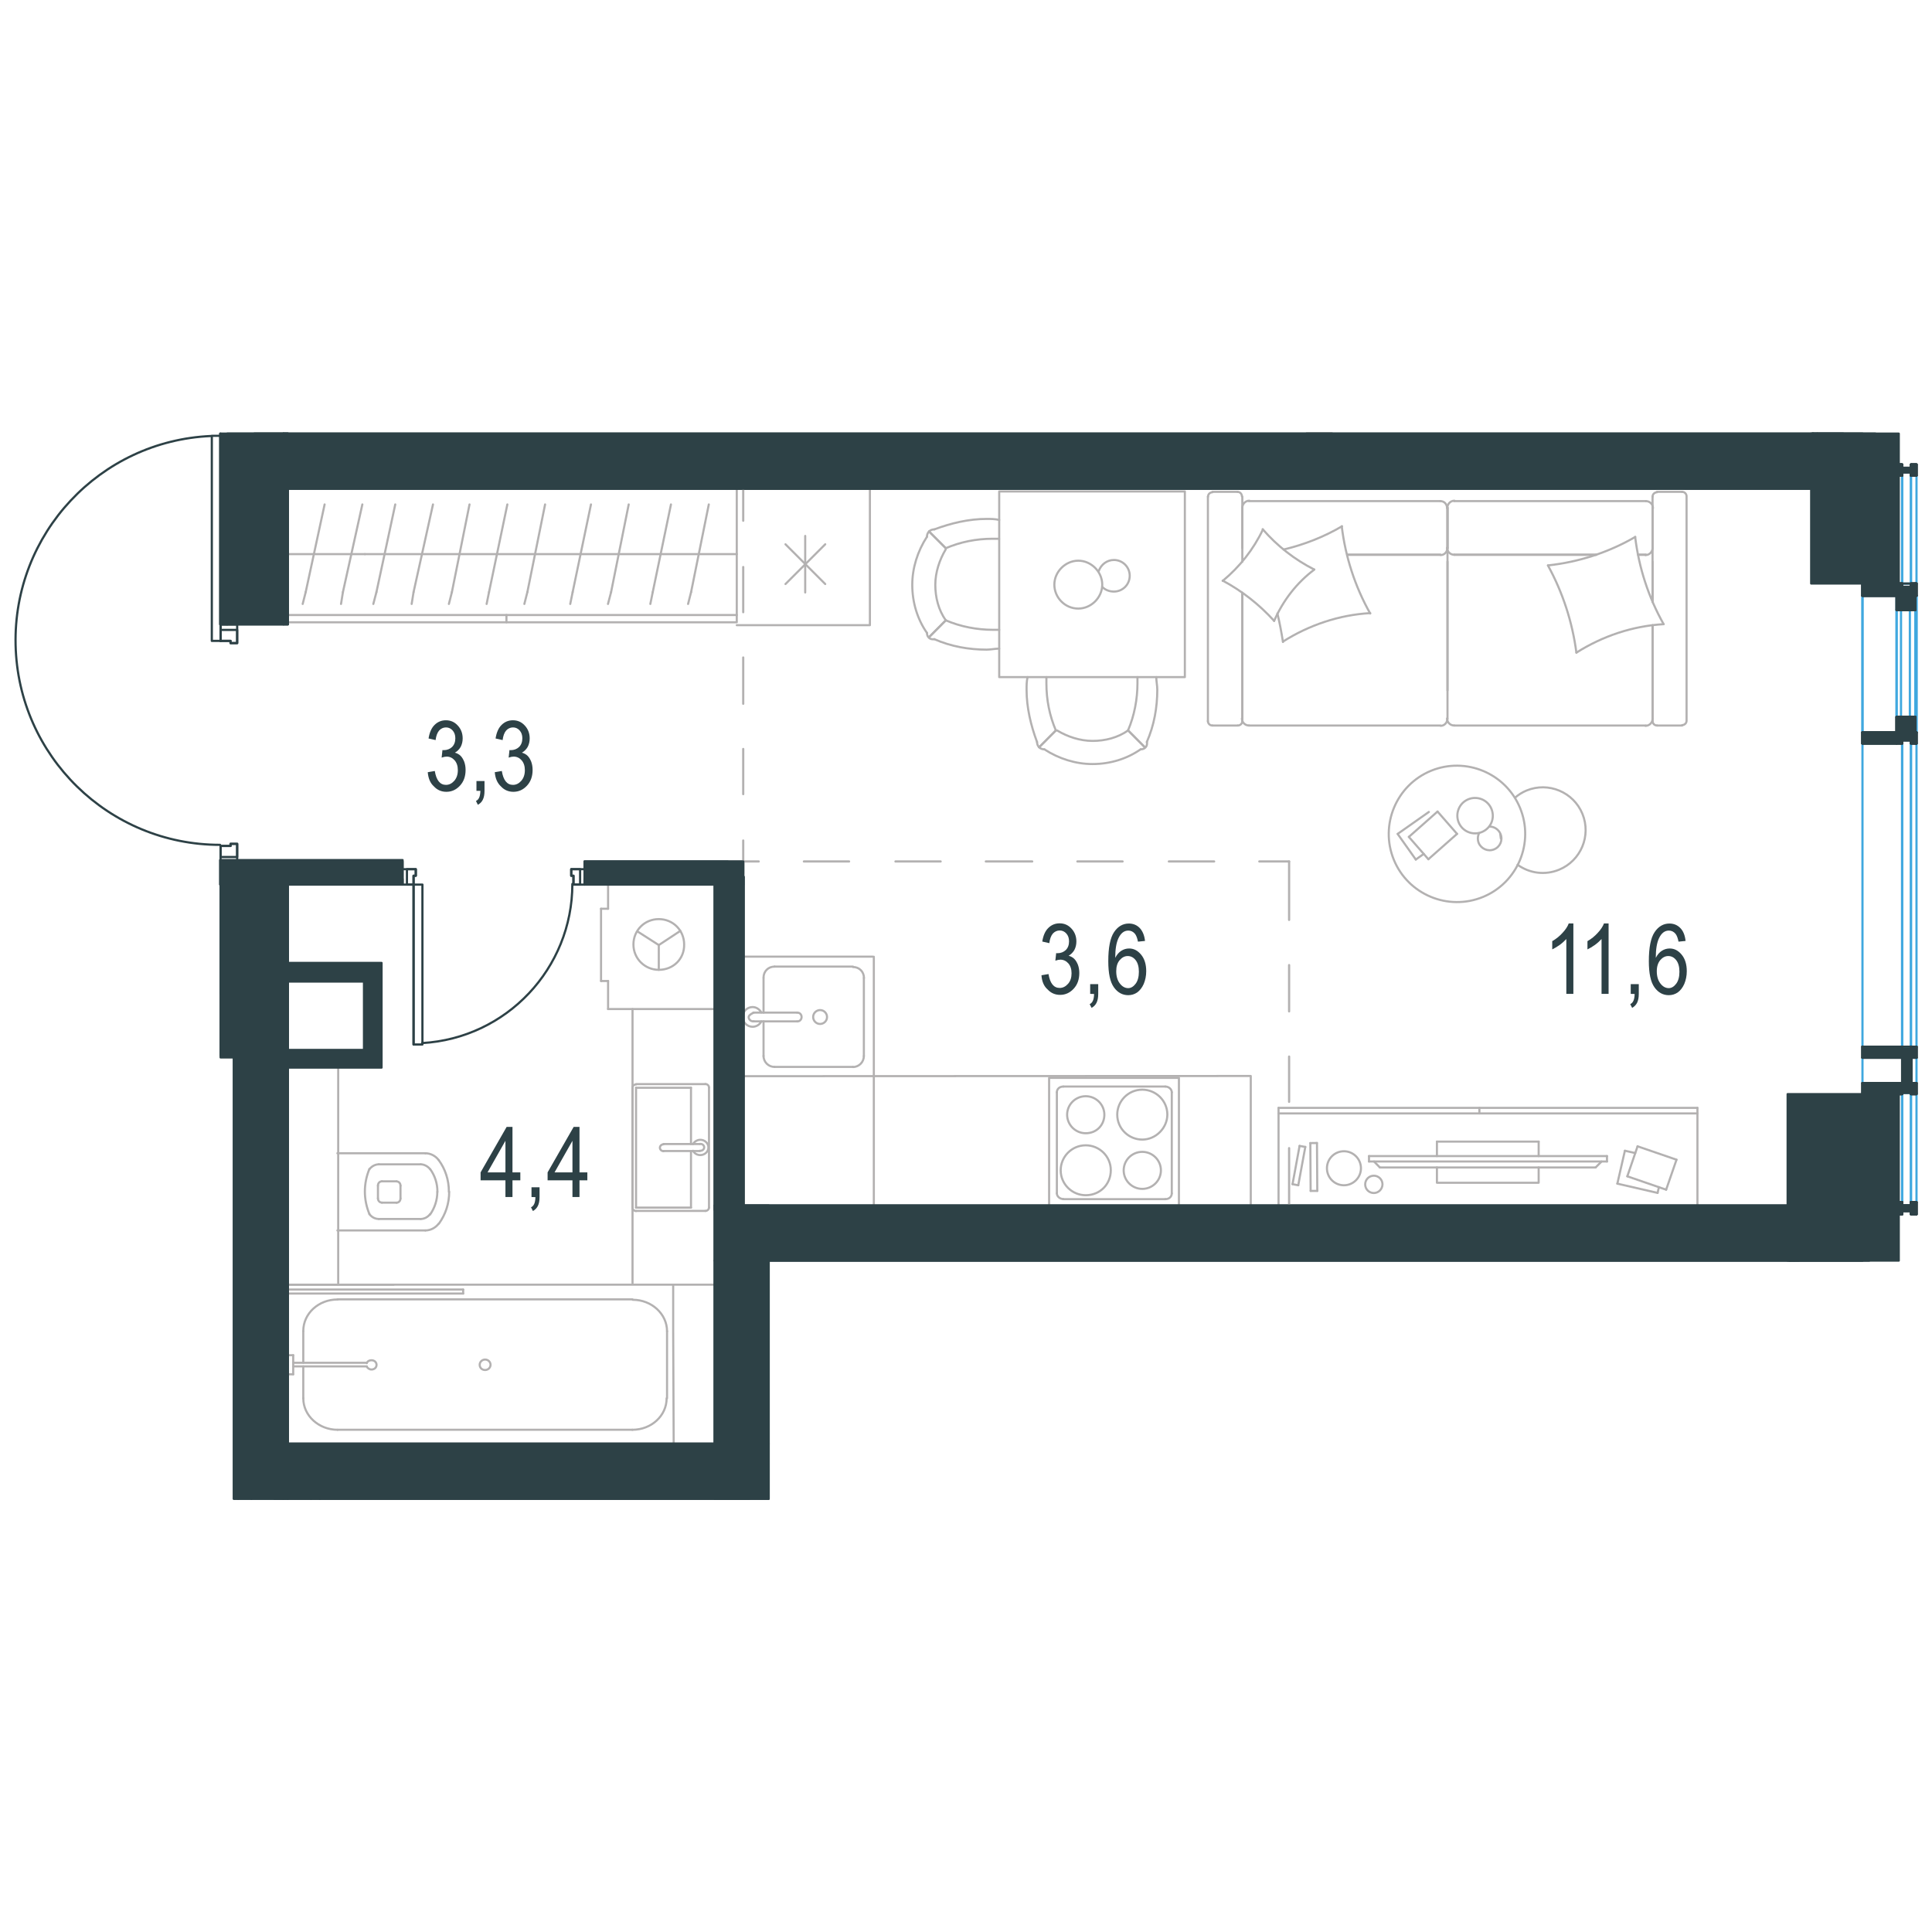 <?xml version="1.0" encoding="utf-8"?>
<!-- Generator: Adobe Illustrator 25.4.1, SVG Export Plug-In . SVG Version: 6.00 Build 0)  -->
<svg version="1.1" id="Layer_1" xmlns="http://www.w3.org/2000/svg" xmlns:xlink="http://www.w3.org/1999/xlink" x="0px" y="0px"
	 viewBox="0 0 1920 1080" style="enable-background:new 0 0 1920 1080;" xml:space="preserve" width="200" height="200">
<style type="text/css">
	.st0{fill:none;stroke:#3FA8DF;stroke-width:2.19;stroke-linecap:round;stroke-linejoin:round;stroke-miterlimit:10;}
	.st1{fill:none;stroke:#B3B1B1;stroke-width:2.103;stroke-linecap:round;stroke-linejoin:round;stroke-miterlimit:10;}
	.st2{fill:none;stroke:#B3B1B1;stroke-width:2.103;stroke-linecap:round;stroke-linejoin:round;stroke-miterlimit:22.926;}
	.st3{fill:none;stroke:#2D4146;stroke-width:2.19;stroke-linecap:round;stroke-linejoin:round;stroke-miterlimit:10;}
	.st4{fill:#2D4146;stroke:#2D4146;stroke-width:2.103;stroke-linejoin:round;stroke-miterlimit:10;}
	.st5{fill:none;stroke:#B3B1B1;stroke-width:2.19;stroke-linecap:round;stroke-linejoin:round;stroke-miterlimit:10;}
	.st6{fill:#2D4146;}
</style>
<polyline class="st0" points="1890.3,620.2 1899.1,620.2 1899.1,315.6 1890.3,315.6 1890.3,620.2 1899.1,620.2 "/>
<line class="st0" x1="1850.9" y1="620.2" x2="1850.9" y2="318.8"/>
<line class="st0" x1="1904.6" y1="318.8" x2="1904.6" y2="620.2"/>
<path class="st0" d="M1899.1,620.2V318.8V620.2z"/>
<path class="st0" d="M1890.3,620.2V318.8V620.2z"/>
<line class="st0" x1="1850.9" y1="307.9" x2="1850.9" y2="172"/>
<line class="st0" x1="1904.6" y1="172" x2="1904.6" y2="307.9"/>
<line class="st0" x1="1884.8" y1="292.5" x2="1884.8" y2="186.2"/>
<line class="st0" x1="1903.5" y1="292.5" x2="1903.5" y2="186.2"/>
<rect x="1889.2" y="186.2" class="st0" width="8.8" height="106.3"/>
<line class="st0" x1="1884.8" y1="186.2" x2="1884.8" y2="292.5"/>
<polyline class="st0" points="1884.8,292.5 1903.5,292.5 1903.5,186.2 1884.8,186.2 1903.5,186.2 1903.5,168.7 1884.8,168.7 
	1884.8,186.2 "/>
<rect x="1890.3" y="666.2" class="st0" width="8.8" height="111.8"/>
<rect x="1890.3" y="49.3" class="st0" width="8.8" height="110.7"/>
<path class="st0" d="M1890.3,52.6V160V52.6z"/>
<path class="st0" d="M1899.1,52.6V160V52.6z"/>
<line class="st0" x1="1904.6" y1="159.9" x2="1904.6" y2="52.6"/>
<path class="st0" d="M1890.3,666.2v108.5V666.2z"/>
<path class="st0" d="M1899.1,666.2v108.5V666.2z"/>
<line class="st0" x1="1904.6" y1="774.7" x2="1904.6" y2="666.2"/>
<line class="st0" x1="1850.9" y1="656.3" x2="1850.9" y2="631.1"/>
<line class="st0" x1="1904.6" y1="631.1" x2="1904.6" y2="656.3"/>
<polyline class="st0" points="1884.8,307.9 1850.9,307.9 1850.9,172 "/>
<line class="st0" x1="1904.6" y1="307.9" x2="1904.6" y2="172"/>
<line class="st1" x1="669.5" y1="1015.6" x2="284.9" y2="1015.6"/>
<line class="st1" x1="666.8" y1="1015.6" x2="666.8" y2="1015.6"/>
<line class="st1" x1="301.4" y1="903" x2="301.4" y2="934.3"/>
<polyline class="st1" points="669.5,1015.6 669,901.4 669,856.7 287,856.7 "/>
<line class="st1" x1="662.9" y1="969.6" x2="662.9" y2="903"/>
<line class="st1" x1="301.4" y1="937.9" x2="301.4" y2="969.6"/>
<line class="st1" x1="335.5" y1="1000.9" x2="628.5" y2="1000.9"/>
<line class="st1" x1="628.5" y1="871.3" x2="335.5" y2="871.3"/>
<path class="st1" d="M662.5,969.6c0,17.3-15.1,31.3-34.1,31.3"/>
<path class="st1" d="M301.4,902.7c0-17.3,15.1-31.3,34.1-31.3"/>
<path class="st1" d="M628.8,871.7c18.7,0,34.1,14,34.1,31.3"/>
<path class="st1" d="M335.5,1000.9c-18.7,0-34.1-14-34.1-31.3"/>
<path class="st1" d="M487.5,936.3c0-2.9-2.5-5.2-5.4-5.2s-5.4,2.3-5.4,5.2s2.2,5.2,5.4,5.2C485,941.5,487.5,939.2,487.5,936.3"/>
<line class="st1" x1="460.3" y1="865.5" x2="460.3" y2="861.6"/>
<line class="st1" x1="287" y1="865.5" x2="460.3" y2="865.5"/>
<line class="st1" x1="460.3" y1="861.5" x2="287" y2="861.5"/>
<line class="st1" x1="391.1" y1="856.7" x2="243.3" y2="856.7"/>
<line class="st1" x1="287" y1="945.8" x2="291.3" y2="945.8"/>
<line class="st1" x1="291.4" y1="937.9" x2="364.5" y2="937.9"/>
<line class="st1" x1="364.5" y1="934.3" x2="291.4" y2="934.3"/>
<line class="st1" x1="291.4" y1="945.8" x2="291.4" y2="926.8"/>
<line class="st1" x1="291.4" y1="926.8" x2="287" y2="926.8"/>
<path class="st1" d="M364.5,934.7c0.7-2,2.5-2.9,4.7-2.9c2.9,0,5,2,5,4.6s-2.1,4.6-5,4.6c-2.1,0-3.9-1.3-4.7-2.9"/>
<path class="st1" d="M587.4,52.1c0,2.9,2.8,5.4,6,5.4"/>
<path class="st1" d="M685.3,57.5c3.6,0,6-2.5,6-5.4"/>
<line class="st1" x1="1298.6" y1="10.5" x2="1323.6" y2="10.5"/>
<g>
	<line class="st2" x1="1648.6" y1="759.8" x2="1647.3" y2="765.5"/>
	<line class="st2" x1="1302.5" y1="763.5" x2="1309.1" y2="763.5"/>
	<line class="st2" x1="1270.6" y1="686.5" x2="1686.9" y2="686.5"/>
	<line class="st2" x1="1647.3" y1="765.5" x2="1607.3" y2="756.3"/>
	<line class="st2" x1="1607.3" y1="756.3" x2="1614.8" y2="723.6"/>
	<line class="st2" x1="1309.1" y1="763.5" x2="1308.8" y2="715.9"/>
	<line class="st2" x1="1627.4" y1="719.2" x2="1666.1" y2="732.5"/>
	<line class="st2" x1="1655.8" y1="762.3" x2="1617.2" y2="749"/>
	<line class="st2" x1="1666.1" y1="732.5" x2="1655.8" y2="762.3"/>
	<line class="st2" x1="1270.6" y1="681" x2="1686.9" y2="681"/>
	<line class="st2" x1="1614.9" y1="723.6" x2="1625.1" y2="725.9"/>
	<line class="st2" x1="1470.2" y1="686.5" x2="1470.2" y2="681"/>
	<line class="st2" x1="1302.2" y1="716" x2="1302.5" y2="763.5"/>
	<line class="st2" x1="1284.5" y1="756.8" x2="1290.2" y2="757.9"/>
	<line class="st2" x1="1308.7" y1="715.9" x2="1302.2" y2="716"/>
	<polyline class="st2" points="1270.6,681 1270.6,781.2 1686.9,781.2 1686.9,681 	"/>
	<line class="st2" x1="1291.5" y1="718.8" x2="1284.5" y2="756.8"/>
	<line class="st2" x1="1617.2" y1="749" x2="1627.4" y2="719.2"/>
	<line class="st2" x1="1290.2" y1="757.9" x2="1297.2" y2="719.8"/>
	<line class="st2" x1="1297.2" y1="719.8" x2="1291.5" y2="718.8"/>
	<path class="st2" d="M1365.3,765.6c-4.8,0-8.6-3.8-8.6-8.6c0-4.7,3.8-8.6,8.6-8.6c4.7,0,8.6,3.8,8.6,8.6
		C1373.8,761.8,1370,765.6,1365.3,765.6z"/>
	<path class="st2" d="M1335.6,757.9c-9.4,0-16.9-7.6-16.9-16.9c0-9.4,7.6-16.9,16.9-16.9s16.9,7.6,16.9,16.9
		C1352.5,750.3,1344.9,757.9,1335.6,757.9z"/>
</g>
<g>
	<polyline class="st2" points="1529.1,740.2 1529.1,755.4 1428,755.4 1428,740.2 	"/>
	<line class="st2" x1="1428" y1="728.9" x2="1428" y2="714.5"/>
	<line class="st2" x1="1428" y1="714.5" x2="1529.1" y2="714.5"/>
	<line class="st2" x1="1529.1" y1="714.5" x2="1529.1" y2="728.9"/>
	<line class="st2" x1="1360.5" y1="728.9" x2="1360.5" y2="734.3"/>
	<line class="st2" x1="1585.7" y1="740.2" x2="1591.6" y2="734.3"/>
	<line class="st2" x1="1365.5" y1="734.3" x2="1371.3" y2="740.2"/>
	<line class="st2" x1="1597" y1="734.3" x2="1360.5" y2="734.3"/>
	<line class="st2" x1="1360.5" y1="728.9" x2="1597" y2="728.9"/>
	<line class="st2" x1="1597" y1="728.9" x2="1597" y2="734.3"/>
	<line class="st2" x1="1371.3" y1="740.2" x2="1585.7" y2="740.2"/>
</g>
<line class="st1" x1="820.1" y1="120.9" x2="780.6" y2="160.4"/>
<line class="st1" x1="780.6" y1="120.9" x2="820.1" y2="160.4"/>
<line class="st1" x1="800.2" y1="112.6" x2="800.2" y2="168.8"/>
<line class="st1" x1="868.4" y1="781.6" x2="868.4" y2="530.8"/>
<polyline class="st1" points="729,781.9 1243,781.6 1243,649.3 731.1,649.5 "/>
<line class="st1" x1="748.7" y1="595" x2="792.2" y2="595"/>
<line class="st1" x1="758.8" y1="551.9" x2="758.8" y2="586.3"/>
<line class="st1" x1="858.5" y1="629.5" x2="858.5" y2="551.9"/>
<line class="st1" x1="758.8" y1="595" x2="758.8" y2="629.5"/>
<line class="st1" x1="769.7" y1="640.3" x2="847.7" y2="640.3"/>
<line class="st1" x1="792.2" y1="586.3" x2="748.7" y2="586.3"/>
<line class="st1" x1="847.7" y1="540.6" x2="769.7" y2="540.6"/>
<path class="st1" d="M792.2,586.3L792.2,586.3c2.5,0,4.4,1.8,4.4,4.4c0,2.5-1.8,4.4-4.4,4.4"/>
<path class="st1" d="M758.8,551.5c0-6.2,4.7-10.9,10.9-10.9"/>
<path class="st1" d="M756.6,595c-1.5,3.3-5.1,5.4-8.7,5.4c-5.4,0-9.8-4.4-9.8-9.8c0-5.4,4.4-9.8,9.8-9.8c3.6,0,6.9,2.2,8.7,5.4"/>
<path class="st1" d="M858.5,629.5c0,5.8-4.7,10.9-10.9,10.9"/>
<path class="st1" d="M769.7,640.3c-5.8,0-10.9-4.7-10.9-10.9"/>
<path class="st1" d="M847.7,541c6.2,0,10.9,4.7,10.9,10.9"/>
<path class="st1" d="M749.1,595h-0.7c-2.2,0-4.4-1.8-4.4-4.3c0-2.2,5.1-4.4,5.1-4.4"/>
<path class="st1" d="M815,597.6c3.6,0,6.9-2.9,6.9-6.9c0-3.6-2.9-6.9-6.9-6.9c-3.6,0-6.9,2.9-6.9,6.9
	C808.1,594.3,811,597.6,815,597.6"/>
<line class="st1" x1="737.3" y1="530.7" x2="867.3" y2="530.7"/>
<path class="st1" d="M861.8,650.3"/>
<path class="st1" d="M747,682.2"/>
<path class="st1" d="M733.8,454.5"/>
<path class="st1" d="M733.5,781.9"/>
<path class="st1" d="M862.6,475.6"/>
<line class="st1" x1="604.3" y1="483.1" x2="604.3" y2="455.3"/>
<line class="st1" x1="654.7" y1="519.2" x2="676.1" y2="505.1"/>
<line class="st1" x1="654.7" y1="519.2" x2="654.7" y2="543.8"/>
<line class="st1" x1="597.3" y1="554.9" x2="604.3" y2="554.9"/>
<line class="st1" x1="597.3" y1="483.1" x2="597.3" y2="554.9"/>
<line class="st1" x1="654.7" y1="519.2" x2="633.6" y2="505.7"/>
<line class="st1" x1="677.3" y1="455.3" x2="711.6" y2="455.3"/>
<line class="st1" x1="711.6" y1="582.8" x2="604.3" y2="582.8"/>
<line class="st1" x1="604.3" y1="455.3" x2="711.6" y2="455.3"/>
<line class="st1" x1="604.3" y1="582.8" x2="604.3" y2="554.9"/>
<line class="st1" x1="604.3" y1="483.1" x2="597.3" y2="483.1"/>
<path class="st1" d="M654.7,543.8c-13.8,0-25.2-11.1-25.2-25.2c0-14.1,11.1-25.2,25.2-25.2c14.1,0,25.2,11.1,25.2,25.2
	C680.2,532.9,669.1,543.8,654.7,543.8"/>
<line class="st1" x1="659.4" y1="723.9" x2="695.5" y2="723.9"/>
<line class="st1" x1="686.7" y1="716.9" x2="686.7" y2="661"/>
<line class="st1" x1="701" y1="783.4" x2="632.1" y2="783.4"/>
<line class="st1" x1="632.1" y1="780.1" x2="686.7" y2="780.1"/>
<line class="st1" x1="632.1" y1="661" x2="632.1" y2="780.1"/>
<line class="st1" x1="686.7" y1="661" x2="632.1" y2="661"/>
<line class="st1" x1="695.5" y1="716.9" x2="659.4" y2="716.9"/>
<line class="st1" x1="686.7" y1="780.1" x2="686.7" y2="723.9"/>
<line class="st1" x1="704.6" y1="661" x2="704.6" y2="780.1"/>
<line class="st1" x1="632.1" y1="657.4" x2="701" y2="657.4"/>
<line class="st1" x1="628.5" y1="780.1" x2="628.5" y2="661"/>
<path class="st1" d="M632.1,657.7c-2,0-3.6,1.5-3.6,3.4"/>
<path class="st1" d="M628.5,780.1c0,1.8,1.6,3.4,3.6,3.4"/>
<path class="st1" d="M704.6,660.7c0-1.8-1.6-3.4-3.6-3.4"/>
<path class="st1" d="M701,783.4c1.9,0,3.6-1.5,3.6-3.4"/>
<path class="st1" d="M688.7,723.6c1.3,2.7,4.2,4.3,7.2,4.3c4.5,0,8.1-3.4,8.1-7.6s-3.6-7.6-8.1-7.6c-2.9,0-5.9,1.8-7.2,4.3"/>
<path class="st1" d="M695.5,723.6h0.7c1.9,0,3.6-1.5,3.6-3.4c0-1.8-1.6-3.4-3.6-3.4h-0.7"/>
<path class="st1" d="M659.4,717.2L659.4,717.2c-1.9,0-3.6,1.5-3.6,3.4c0,1.8,1.6,3.4,3.6,3.4"/>
<line class="st1" x1="375.6" y1="770.9" x2="375.6" y2="758.3"/>
<line class="st1" x1="335.3" y1="726.1" x2="422.7" y2="726.1"/>
<line class="st1" x1="398" y1="758.3" x2="398" y2="770.9"/>
<line class="st1" x1="379.5" y1="754" x2="394.1" y2="754"/>
<line class="st1" x1="394.1" y1="775.2" x2="379.5" y2="775.2"/>
<line class="st1" x1="422.7" y1="802.8" x2="335.3" y2="802.8"/>
<line class="st1" x1="376.5" y1="737.1" x2="418.1" y2="737.1"/>
<line class="st1" x1="418.1" y1="791.4" x2="376.5" y2="791.4"/>
<path class="st1" d="M375.6,770.9c0,2.3,1.6,4.2,3.9,4.2"/>
<path class="st1" d="M436,732.9c-3.2-4.2-8.1-6.8-13.3-6.8"/>
<path class="st1" d="M379.5,754c-2.3,0-3.9,1.9-3.9,4.2"/>
<path class="st1" d="M398,758.3c0-2.3-1.6-4.2-3.9-4.2"/>
<path class="st1" d="M446.1,764.4v-0.3c0-11.4-3.6-22.4-10.1-31.2"/>
<path class="st1" d="M436.3,795.9c6.5-9.1,10.1-19.8,10.1-31.5c0,0.3,0,0.3,0,0"/>
<path class="st1" d="M422.7,802.8c5.2,0,10.1-2.6,13.3-6.8"/>
<path class="st1" d="M427.5,742c-2.3-2.9-5.9-4.9-9.4-4.9"/>
<path class="st1" d="M434.7,764.4v-0.3c0-8.1-2.6-15.9-7.1-22.1"/>
<path class="st1" d="M394.1,775.2c2.3,0,3.9-1.9,3.9-4.2"/>
<path class="st1" d="M418.1,791.4c3.6,0,7.1-1.9,9.4-4.9"/>
<path class="st1" d="M427.5,786.9c4.5-6.5,7.1-14.3,7.1-22.4"/>
<path class="st1" d="M367.1,741.7c-2.9,7.1-4.5,14.6-4.5,22.4c0,7.8,1.6,15.3,4.5,22.4"/>
<path class="st1" d="M367.1,786.5c2.3,3.2,5.8,4.9,9.4,4.9"/>
<path class="st1" d="M376.5,737.1c-3.6,0-7.1,1.9-9.4,4.9"/>
<line class="st1" x1="1445.1" y1="131.3" x2="1586.5" y2="131.3"/>
<line class="st1" x1="1229.8" y1="301" x2="1204.9" y2="301"/>
<line class="st1" x1="1431.5" y1="301" x2="1241.2" y2="301"/>
<line class="st1" x1="1642.3" y1="138.2" x2="1642.3" y2="178.3"/>
<line class="st1" x1="1642.3" y1="201.4" x2="1642.3" y2="294.4"/>
<line class="st1" x1="1234.6" y1="169.1" x2="1234.6" y2="294.4"/>
<line class="st1" x1="1438.5" y1="84.6" x2="1438.5" y2="124.7"/>
<line class="st1" x1="1338.9" y1="131.3" x2="1431.5" y2="131.3"/>
<line class="st1" x1="1646.7" y1="68.8" x2="1671.7" y2="68.8"/>
<line class="st1" x1="1438.5" y1="124.7" x2="1438.5" y2="84.6"/>
<line class="st1" x1="1431.5" y1="78" x2="1241.2" y2="78"/>
<line class="st1" x1="1234.6" y1="296.6" x2="1234.6" y2="169.1"/>
<line class="st1" x1="1438.5" y1="138.2" x2="1438.5" y2="266.1"/>
<line class="st1" x1="1635.7" y1="301" x2="1445.1" y2="301"/>
<line class="st1" x1="1671.7" y1="301" x2="1646.7" y2="301"/>
<line class="st1" x1="1628" y1="131.3" x2="1635.7" y2="131.3"/>
<line class="st1" x1="1642.3" y1="178.3" x2="1642.3" y2="73.6"/>
<line class="st1" x1="1628" y1="131.3" x2="1635.7" y2="131.3"/>
<line class="st1" x1="1642.3" y1="124.7" x2="1642.3" y2="84.6"/>
<line class="st1" x1="1438.5" y1="124.7" x2="1438.5" y2="84.6"/>
<line class="st1" x1="1338.9" y1="131.3" x2="1431.5" y2="131.3"/>
<line class="st1" x1="1635.7" y1="78" x2="1445.1" y2="78"/>
<line class="st1" x1="1642.3" y1="296.6" x2="1642.3" y2="201.4"/>
<line class="st1" x1="1445.1" y1="131.3" x2="1586.5" y2="131.3"/>
<line class="st1" x1="1200.4" y1="296.6" x2="1200.4" y2="73.6"/>
<line class="st1" x1="1204.9" y1="68.8" x2="1229.8" y2="68.8"/>
<line class="st1" x1="1234.6" y1="73.6" x2="1234.6" y2="138.3"/>
<line class="st1" x1="1438.5" y1="294.4" x2="1438.5" y2="124.7"/>
<line class="st1" x1="1234.6" y1="84.6" x2="1234.6" y2="124.7"/>
<path class="st1" d="M1646.7,69.2c-2.2,0-4.4,1.8-4.4,4.4"/>
<path class="st1" d="M1230.2,301c2.2,0,4.4-1.8,4.4-4.4"/>
<path class="st1" d="M1234.2,73.2c0-2.2-1.8-4.4-4.4-4.4"/>
<path class="st1" d="M1438.1,124.3c0,4,3.3,7,7,7"/>
<path class="st1" d="M1241.6,77.6c-4,0-7,3.3-7,7"/>
<path class="st1" d="M1642.7,85c0-4-3.3-7-7-7"/>
<path class="st1" d="M1438.1,294c0,4,3.3,7,7,7"/>
<path class="st1" d="M1445.4,77.6c-4,0-7,3.3-7,7"/>
<path class="st1" d="M1431.8,301.3c3.7,0,6.6-3.3,6.6-7"/>
<path class="st1" d="M1671.7,300.6c2.2,0,4.4-1.8,4.4-4.4v-223c0-2.2-1.8-4.4-4.4-4.4"/>
<path class="st1" d="M1438.1,85c0-4-2.9-7-6.6-7"/>
<path class="st1" d="M1200.4,296.6c0,2.2,1.8,4.4,4.4,4.4"/>
<path class="st1" d="M1635.3,301.3c4,0,7-3.3,7-7"/>
<path class="st1" d="M1642.3,296.6c0,2.2,1.8,4.4,4.4,4.4"/>
<path class="st1" d="M1234.2,294c0,4,3.3,7,7,7"/>
<path class="st1" d="M1635.3,131.6c4,0,7-3.3,7-7"/>
<path class="st1" d="M1431.8,131.6c3.7,0,6.6-3.3,6.6-7"/>
<path class="st1" d="M1204.9,69.2c-2.2,0-4.4,1.8-4.4,4.4"/>
<path class="st1" d="M1566.6,228.6c-4-30.5-13.6-59.9-28.3-86.7"/>
<path class="st1" d="M1266.2,197c-14.7-16.2-32-29.8-51.1-40"/>
<path class="st1" d="M1306.2,146c-17.6,13.2-31.2,30.9-40,51.1"/>
<path class="st1" d="M1653.3,200.3c-30.9,1.8-60.6,11.8-86.7,28.3"/>
<path class="st1" d="M1333.4,103c3.7,30.5,13.2,59.9,28.3,86.7"/>
<path class="st1" d="M1275.7,126.1c20.2-4.8,40-12.5,58-23.1"/>
<path class="st1" d="M1361.7,189.3c-30.9,1.8-60.6,11.8-86.7,28.3"/>
<path class="st1" d="M1625,113.6c3.7,30.5,13.2,59.9,28.3,86.7"/>
<path class="st1" d="M1538.4,141.9c30.5-3.3,60.2-12.9,86.7-28.3"/>
<path class="st1" d="M1254.8,105.9c14.3,16.5,31.6,30.1,51.1,40"/>
<path class="st1" d="M1275,218c-1.5-9.6-3.3-19.1-5.5-28.3"/>
<path class="st1" d="M1215.1,157.3c16.9-14,30.5-31.2,40-51.1"/>
<line class="st1" x1="1389" y1="408.8" x2="1407" y2="434.2"/>
<line class="st1" x1="1407" y1="434.2" x2="1414.9" y2="428.6"/>
<line class="st1" x1="1420" y1="386.9" x2="1389" y2="408.7"/>
<line class="st1" x1="1400.1" y1="411.7" x2="1419.5" y2="433.9"/>
<line class="st1" x1="1419.5" y1="433.9" x2="1448" y2="408.7"/>
<line class="st1" x1="1448" y1="408.7" x2="1428.6" y2="386.5"/>
<line class="st1" x1="1428.6" y1="386.5" x2="1400.1" y2="411.7"/>
<path class="st1" d="M1473.7,471.4c-34.6,14.2-74.3-2.4-88.5-36.9c-14.2-34.6,2.4-74.3,36.9-88.5c34.6-14.2,74.3,2.4,88.5,36.9
	C1524.9,417.5,1508.3,457.2,1473.7,471.4"/>
<path class="st1" d="M1472.6,406.9c-8.8,3.6-19.2-0.4-23-9.6c-3.6-8.8,0.4-19.2,9.6-23c8.8-3.6,19.2,0.4,23,9.6
	C1485.9,393.1,1481.7,403.1,1472.6,406.9"/>
<path class="st1" d="M1469.9,408c-1.5,3-1.6,6.6-0.4,9.7c2.4,5.8,9.2,8.9,15.3,6.4c6.1-2.5,8.9-9.2,6.4-15.3
	c-1.8-4.4-6.2-7.4-11-7.4"/>
<path class="st1" d="M1491,409.2c0.2,1.5,0.3,2.7,0.5,4.1"/>
<path class="st1" d="M1508.2,439.4c11.9,8.6,27.3,10.6,41.2,4.9c21.7-8.9,32.1-33.8,23.2-55.5s-33.8-32.1-55.5-23.2
	c-4.1,1.7-8.2,4.2-11.4,7.1"/>
<rect x="993" y="68.4" class="st2" width="184.5" height="184.5"/>
<path class="st2" d="M939.9,196.5c-7.3-10.4-10.4-22.9-10.4-35.3c0-12.5,4.2-25,10.4-35.3"/>
<path class="st2" d="M993,224.6c-4.2,0-8.3,1-12.5,1c-17.7,0-35.3-3.1-52-10.4"/>
<path class="st2" d="M928.5,106.1c16.6-6.2,34.3-10.4,52-10.4c4.2,0,8.3,0,12.5,1"/>
<path class="st2" d="M993,205.9c-2.1,0-4.2,0-6.2,0c-15.6,0-32.2-3.1-46.8-9.4"/>
<path class="st2" d="M939.9,124.8c14.6-6.2,30.1-9.4,46.8-9.4c2.1,0,4.2,0,6.2,0"/>
<path class="st2" d="M921.2,209c-9.4-13.5-14.6-30.1-14.6-47.8c0-16.6,5.2-33.3,14.6-47.8"/>
<line class="st2" x1="939.9" y1="196.5" x2="923.3" y2="213.2"/>
<line class="st2" x1="939.9" y1="124.8" x2="923.3" y2="108.2"/>
<line class="st2" x1="939.9" y1="196.5" x2="923.3" y2="213.2"/>
<line class="st2" x1="939.9" y1="124.8" x2="923.3" y2="108.2"/>
<path class="st2" d="M921.2,113.4c0-4.2,3.1-7.3,7.3-7.3"/>
<path class="st2" d="M928.5,215.2c-4.2,0.8-7.3-2.1-7.3-6.2"/>
<path class="st2" d="M1121.1,305.9c-10.4,7.3-22.9,10.4-35.3,10.4c-12.5,0-25-4.2-35.3-10.4"/>
<path class="st2" d="M1149.1,252.9c0,4.2,1,8.3,1,12.5c0,17.7-3.1,35.3-10.4,52"/>
<path class="st2" d="M1030.6,317.4c-6.2-16.6-10.4-34.3-10.4-52c0-4.2,0-8.3,1-12.5"/>
<path class="st2" d="M1130.4,252.9c0,2.1,0,4.2,0,6.2c0,15.6-3.1,32.2-9.4,46.8"/>
<path class="st2" d="M1049.3,305.9c-6.2-14.6-9.4-30.1-9.4-46.8c0-2.1,0-4.2,0-6.2"/>
<path class="st2" d="M1133.5,324.7c-13.5,9.4-30.1,14.6-47.8,14.6c-16.6,0-33.3-5.2-47.8-14.6"/>
<line class="st2" x1="1121.1" y1="305.9" x2="1137.7" y2="322.6"/>
<line class="st2" x1="1049.3" y1="305.9" x2="1032.7" y2="322.6"/>
<line class="st2" x1="1121.1" y1="305.9" x2="1137.7" y2="322.6"/>
<line class="st2" x1="1049.3" y1="305.9" x2="1032.7" y2="322.6"/>
<path class="st2" d="M1037.9,324.7c-4.2,0-7.3-3.1-7.3-7.3"/>
<path class="st2" d="M1139.8,317.4c0.8,4.2-2.1,7.3-6.2,7.3"/>
<path class="st2" d="M1047.8,161c0-12.8,11-23.8,23.8-23.8s23.8,11,23.8,23.8s-11,23.8-23.8,23.8
	C1058.2,184.8,1047.8,173.7,1047.8,161"/>
<path class="st2" d="M1095.4,163.3c2.9,2.9,7,4.6,11.6,4.6c8.7,0,15.7-7,15.7-15.7s-7-15.7-15.7-15.7c-7,0-12.8,4.6-15.1,11"/>
<line class="st2" x1="273.4" y1="130.7" x2="362.6" y2="130.7"/>
<rect x="272.5" y="63.7" class="st2" width="459.7" height="134.7"/>
<line class="st2" x1="272.5" y1="191.2" x2="732.2" y2="191.2"/>
<line class="st2" x1="362.6" y1="130.7" x2="732.2" y2="130.7"/>
<line class="st2" x1="521.1" y1="180.2" x2="524.1" y2="168.4"/>
<line class="st2" x1="524.1" y1="168.4" x2="541.7" y2="81.3"/>
<line class="st2" x1="483.6" y1="180.2" x2="486" y2="168.4"/>
<line class="st2" x1="486" y1="168.4" x2="504.2" y2="81.3"/>
<line class="st2" x1="604.2" y1="180.2" x2="607.3" y2="168.4"/>
<line class="st2" x1="607.3" y1="168.4" x2="624.8" y2="81.3"/>
<line class="st2" x1="566.7" y1="180.2" x2="569.1" y2="168.4"/>
<line class="st2" x1="569.1" y1="168.4" x2="587.3" y2="81.3"/>
<line class="st2" x1="683.8" y1="180.2" x2="686.8" y2="168.4"/>
<line class="st2" x1="686.8" y1="168.4" x2="704.4" y2="81.3"/>
<line class="st2" x1="646.3" y1="180.2" x2="648.7" y2="168.4"/>
<line class="st2" x1="648.7" y1="168.4" x2="666.8" y2="81.3"/>
<line class="st2" x1="446.1" y1="180.2" x2="449.1" y2="168.4"/>
<line class="st2" x1="449.1" y1="168.4" x2="466.6" y2="81.3"/>
<line class="st2" x1="409.1" y1="180.2" x2="411" y2="168.4"/>
<line class="st2" x1="411" y1="168.4" x2="430.3" y2="81.3"/>
<line class="st2" x1="374.1" y1="168.4" x2="392.8" y2="81.3"/>
<line class="st2" x1="503.3" y1="191.2" x2="503.3" y2="198.4"/>
<line class="st2" x1="371" y1="180.2" x2="374.1" y2="168.4"/>
<line class="st2" x1="338.9" y1="180.2" x2="340.8" y2="168.4"/>
<line class="st2" x1="340.8" y1="168.4" x2="360.1" y2="81.3"/>
<line class="st2" x1="303.8" y1="168.4" x2="322.6" y2="81.3"/>
<line class="st2" x1="300.8" y1="180.2" x2="303.8" y2="168.4"/>
<polyline class="st1" points="732.2,65.7 864.5,65.7 864.5,201.3 732.2,201.3 "/>
<path class="st2" d="M1079,706.2c-10.2,0-18.5-8.3-18.5-18.4c0-10.2,8.3-18.4,18.5-18.4s18.5,8.3,18.5,18.4S1089.9,706.2,1079,706.2
	"/>
<path class="st2" d="M1135.2,712.5c-13.4,0-24.9-10.8-24.9-24.8c0-13.3,10.8-24.8,24.9-24.8c13.4,0,24.9,10.8,24.9,24.8
	C1160,701.1,1148.6,712.5,1135.2,712.5"/>
<path class="st2" d="M1135.2,761.5c-10.2,0-18.5-8.3-18.5-18.4c0-10.2,8.3-18.4,18.5-18.4s18.5,8.3,18.5,18.4
	S1145.4,761.5,1135.2,761.5"/>
<path class="st2" d="M1079,767.8c-13.4,0-24.9-10.8-24.9-24.8c0-13.3,10.8-24.8,24.9-24.8c13.4,0,24.9,10.8,24.9,24.8
	S1093.1,767.8,1079,767.8"/>
<line class="st2" x1="1158.1" y1="659.8" x2="1056.7" y2="659.8"/>
<line class="st2" x1="1164.5" y1="765.9" x2="1164.5" y2="665.5"/>
<line class="st2" x1="1056.7" y1="771.7" x2="1158.1" y2="771.7"/>
<line class="st2" x1="1050.3" y1="665.5" x2="1050.3" y2="765.9"/>
<path class="st2" d="M1158.1,771.7L1158.1,771.7c3.8,0,6.4-2.5,6.4-5.7"/>
<path class="st2" d="M1056.7,659.8L1056.7,659.8c-3.8,0-6.4,2.5-6.4,5.7"/>
<path class="st2" d="M1164.5,665.5L1164.5,665.5c0-3.2-3.2-5.7-6.4-5.7"/>
<path class="st2" d="M1050.3,765.9L1050.3,765.9c0,3.2,3.2,5.7,6.4,5.7"/>
<rect x="1042.6" y="651.2" class="st2" width="129" height="129"/>
<line class="st1" x1="336.1" y1="634.9" x2="336.1" y2="855.1"/>
<line class="st1" x1="628.6" y1="582.8" x2="628.6" y2="855.1"/>
<line class="st1" x1="669" y1="856.7" x2="710.2" y2="856.7"/>
<polyline class="st3" points="1782.9,678.3 1778.6,678.3 1778.6,778 "/>
<polyline class="st3" points="1778.6,832.8 1778.6,832.8 1782.9,832.8 "/>
<polyline class="st3" points="1806,10.9 1801.6,10.9 1801.6,10.9 "/>
<polyline class="st3" points="1801.6,65.7 1801.6,149 1806,149 "/>
<polyline class="st3" points="1850.9,10.9 1850.9,10.9 1801.6,10.9 1801.6,10.9 "/>
<polyline class="st3" points="1801.6,155.6 1801.6,157.8 1850.9,157.8 1850.9,155.6 "/>
<polyline class="st3" points="1850.9,672.8 1850.9,669.5 1778.6,669.5 1778.6,672.8 "/>
<polyline class="st3" points="1778.6,832.8 1778.6,832.8 1850.9,832.8 1850.9,832.8 "/>
<polyline class="st3" points="219.2,562.1 219.2,562.1 219.2,567.6 "/>
<polyline class="st3" points="219.2,624.6 219.2,628.9 286.1,628.9 286.1,624.6 286.1,567.6 286.1,562.1 "/>
<polyline class="st3" points="219.2,10.9 219.2,200.5 225.8,200.5 "/>
<polyline class="st3" points="281.7,200.5 286.1,200.5 286.1,10.9 281.7,10.9 "/>
<line class="st3" x1="219.2" y1="436.1" x2="219.2" y2="562.1"/>
<line class="st3" x1="286.1" y1="562.1" x2="286.1" y2="555.5"/>
<polyline class="st3" points="286.1,536.9 286.1,436.1 281.7,436.1 "/>
<line class="st3" x1="225.8" y1="436.1" x2="219.2" y2="436.1"/>
<line class="st3" x1="281.7" y1="65.7" x2="1801.6" y2="65.7"/>
<polyline class="st3" points="1801.6,10.9 281.7,10.9 281.7,15.3 "/>
<line class="st3" x1="281.7" y1="60.2" x2="281.7" y2="65.7"/>
<polyline class="st3" points="1778.6,778 710.2,778 710.2,782.4 710.2,828.4 710.2,832.8 "/>
<line class="st3" x1="763.9" y1="832.8" x2="1778.6" y2="832.8"/>
<polyline class="st3" points="232.4,624.6 232.4,1069.5 236.8,1069.5 "/>
<line class="st3" x1="249.9" y1="1069.5" x2="281.7" y2="1069.5"/>
<line class="st3" x1="236.8" y1="1069.5" x2="249.9" y2="1069.5"/>
<line class="st3" x1="281.7" y1="1069.5" x2="286.1" y2="1069.5"/>
<polyline class="st3" points="286.1,1014.7 286.1,624.6 281.7,624.6 "/>
<line class="st3" x1="236.8" y1="624.6" x2="232.4" y2="624.6"/>
<line class="st3" x1="286.1" y1="1069.5" x2="309.1" y2="1069.5"/>
<line class="st3" x1="309.1" y1="1069.5" x2="317.9" y2="1069.5"/>
<polyline class="st3" points="317.9,1069.5 763.9,1069.5 763.9,1065.1 763.9,1019.1 763.9,1014.7 "/>
<line class="st3" x1="710.2" y1="1014.7" x2="286.1" y2="1014.7"/>
<line class="st3" x1="763.9" y1="1014.7" x2="763.9" y2="832.8"/>
<line class="st3" x1="710.2" y1="832.8" x2="710.2" y2="1014.7"/>
<line class="st3" x1="747.4" y1="1065.1" x2="741.9" y2="1065.1"/>
<polyline class="st3" points="281.7,459.1 400,459.1 400,453.6 "/>
<polyline class="st3" points="400,442.7 400,436.1 281.7,436.1 281.7,442.7 "/>
<line class="st3" x1="281.7" y1="453.6" x2="281.7" y2="459.1"/>
<line class="st3" x1="580.9" y1="459.1" x2="710.2" y2="459.1"/>
<polyline class="st3" points="738.6,459.1 738.6,453.6 738.6,442.7 738.6,436.1 580.9,436.1 580.9,442.7 "/>
<line class="st3" x1="580.9" y1="453.6" x2="580.9" y2="459.1"/>
<polyline class="st3" points="710.2,459.1 710.2,782.4 715.6,782.4 "/>
<polyline class="st3" points="732.1,782.4 738.6,782.4 738.6,459.1 "/>
<polygon class="st4" points="281.7,200.5 281.7,60.2 1805.9,60.2 1805.9,142.4 1805.9,149 1850.9,149 1850.9,160 1887,160 
	1887,10.9 1850.9,10.9 1850.9,10.9 1805.9,10.9 1805.9,15.3 281.7,15.3 281.7,10.9 225.8,10.9 225.8,200.5 "/>
<path class="st4" d="M1850.9,667.3v11H1783v104.1H714.5v236.7H281.7V641h97.5V536.9h-97.5V436.1h-55.9v131.5h-6.6v57h17.5v433.7
	c8.9,0.4,17.6,2.5,26.4,3.6c7.8,1,15.8,0.2,23.6-0.2c8.6-0.4,17.3-1.1,25.9-1.4c3-0.1,5.9,0,8.9,0.1c9.6-1.6,20.1-5.1,27.6,3.2
	c0.4,0.5,0.6,1,0.9,1.5h409.4V828.4h1023.5v4.4h67.9l0,0h36.2V667.3H1850.9z M281.7,555.5h80v67.9h-80V555.5z"/>
<line class="st3" x1="1890.3" y1="315.6" x2="1899.1" y2="315.6"/>
<polyline class="st3" points="1904.6,620.2 1899.1,620.2 1890.3,620.2 1850.9,620.2 "/>
<line class="st3" x1="1850.9" y1="318.8" x2="1890.3" y2="318.8"/>
<line class="st3" x1="1899.1" y1="318.8" x2="1904.6" y2="318.8"/>
<line class="st3" x1="1890.3" y1="168.7" x2="1899.1" y2="168.7"/>
<line class="st3" x1="1890.3" y1="310.1" x2="1899.1" y2="310.1"/>
<line class="st3" x1="1904.6" y1="307.9" x2="1903.5" y2="307.9"/>
<line class="st3" x1="1884.8" y1="307.9" x2="1850.9" y2="307.9"/>
<line class="st3" x1="1850.9" y1="172" x2="1884.8" y2="172"/>
<line class="st3" x1="1903.5" y1="172" x2="1904.6" y2="172"/>
<path class="st4" d="M1884.8,186.2l18.6-17.5v17.5H1884.8z M1884.8,168.7v17.5l18.6-17.5H1884.8z"/>
<path class="st3" d="M1884.8,186.2l18.6-17.5v17.5H1884.8z M1884.8,168.7v17.5l18.6-17.5H1884.8z"/>
<path class="st3" d="M1884.8,186.2l18.6-17.5v17.5H1884.8z M1884.8,168.7v17.5l18.6-17.5H1884.8z"/>
<path class="st4" d="M1884.8,310.1l18.6-17.5v17.5H1884.8z M1884.8,292.5V310l18.6-17.5H1884.8z"/>
<path class="st3" d="M1884.8,310.1l18.6-17.5v17.5H1884.8z M1884.8,292.5V310l18.6-17.5H1884.8z"/>
<path class="st3" d="M1884.8,310.1l18.6-17.5v17.5H1884.8z M1884.8,292.5V310l18.6-17.5H1884.8z"/>
<path class="st3" d="M1903.5,186.2h-18.6H1903.5z"/>
<rect x="1884.8" y="292.5" class="st3" width="18.6" height="17.5"/>
<rect x="1884.8" y="292.5" class="st3" width="18.6" height="17.5"/>
<path class="st4" d="M1904.6,172l-1.1-12.1V172H1904.6z M1904.6,159.9V172l-1.1-12.1H1904.6z"/>
<path class="st3" d="M1904.6,172l-1.1-12.1V172H1904.6z M1904.6,159.9V172l-1.1-12.1H1904.6z"/>
<path class="st3" d="M1904.6,172l-1.1-12.1V172H1904.6z M1904.6,159.9V172l-1.1-12.1H1904.6z"/>
<path class="st4" d="M1903.5,168.7l-4.4-8.8v8.8H1903.5z M1903.5,159.9v8.8l-4.4-8.8H1903.5z"/>
<path class="st3" d="M1903.5,168.7l-4.4-8.8v8.8H1903.5z M1903.5,159.9v8.8l-4.4-8.8H1903.5z"/>
<path class="st3" d="M1903.5,168.7l-4.4-8.8v8.8H1903.5z M1903.5,159.9v8.8l-4.4-8.8H1903.5z"/>
<path class="st4" d="M1899.1,168.7l-8.8-5.5v5.5H1899.1z M1899.1,163.2v5.5l-8.8-5.5H1899.1z"/>
<path class="st3" d="M1899.1,168.7l-8.8-5.5v5.5H1899.1z M1899.1,163.2v5.5l-8.8-5.5H1899.1z"/>
<path class="st3" d="M1899.1,168.7l-8.8-5.5v5.5H1899.1z M1899.1,163.2v5.5l-8.8-5.5H1899.1z"/>
<path class="st4" d="M1890.3,168.7l-5.5-8.8v8.8H1890.3z M1890.3,159.9v8.8l-5.5-8.8H1890.3z"/>
<path class="st3" d="M1890.3,168.7l-5.5-8.8v8.8H1890.3z M1890.3,159.9v8.8l-5.5-8.8H1890.3z"/>
<path class="st3" d="M1890.3,168.7l-5.5-8.8v8.8H1890.3z M1890.3,159.9v8.8l-5.5-8.8H1890.3z"/>
<path class="st4" d="M1884.8,172l-34-12.1V172H1884.8z M1884.8,159.9V172l-34-12.1H1884.8z"/>
<path class="st3" d="M1884.8,172l-34-12.1V172H1884.8z M1884.8,159.9V172l-34-12.1H1884.8z"/>
<path class="st3" d="M1884.8,172l-34-12.1V172H1884.8z M1884.8,159.9V172l-34-12.1H1884.8z"/>
<polyline class="st3" points="1890.3,159.9 1850.9,159.9 1850.9,172 1884.8,172 "/>
<line class="st3" x1="1890.3" y1="168.7" x2="1899.1" y2="168.7"/>
<polyline class="st3" points="1903.5,172 1904.6,172 1904.6,159.9 1899.1,159.9 1899.1,163.2 1890.3,163.2 1890.3,159.9 "/>
<path class="st4" d="M1904.6,318.8l-1.1-11v11H1904.6z M1904.6,307.9v11l-1.1-11H1904.6z"/>
<path class="st3" d="M1904.6,318.8l-1.1-11v11H1904.6z M1904.6,307.9v11l-1.1-11H1904.6z"/>
<path class="st3" d="M1904.6,318.8l-1.1-11v11H1904.6z M1904.6,307.9v11l-1.1-11H1904.6z"/>
<path class="st4" d="M1903.5,318.8l-4.4-8.8v8.8H1903.5z M1903.5,310.1v8.8l-4.4-8.8H1903.5z"/>
<path class="st3" d="M1903.5,318.8l-4.4-8.8v8.8H1903.5z M1903.5,310.1v8.8l-4.4-8.8H1903.5z"/>
<path class="st3" d="M1903.5,318.8l-4.4-8.8v8.8H1903.5z M1903.5,310.1v8.8l-4.4-8.8H1903.5z"/>
<path class="st4" d="M1899.1,315.6l-8.8-5.5v5.5H1899.1z M1899.1,310.1v5.5l-8.8-5.5H1899.1z"/>
<path class="st3" d="M1899.1,315.6l-8.8-5.5v5.5H1899.1z M1899.1,310.1v5.5l-8.8-5.5H1899.1z"/>
<path class="st3" d="M1899.1,315.6l-8.8-5.5v5.5H1899.1z M1899.1,310.1v5.5l-8.8-5.5H1899.1z"/>
<path class="st4" d="M1890.3,318.8l-5.5-8.8v8.8H1890.3z M1890.3,310.1v8.8l-5.5-8.8H1890.3z"/>
<path class="st3" d="M1890.3,318.8l-5.5-8.8v8.8H1890.3z M1890.3,310.1v8.8l-5.5-8.8H1890.3z"/>
<path class="st3" d="M1890.3,318.8l-5.5-8.8v8.8H1890.3z M1890.3,310.1v8.8l-5.5-8.8H1890.3z"/>
<path class="st4" d="M1884.8,318.8l-34-11v11H1884.8z M1884.8,307.9v11l-34-11H1884.8z"/>
<path class="st3" d="M1884.8,318.8l-34-11v11H1884.8z M1884.8,307.9v11l-34-11H1884.8z"/>
<path class="st3" d="M1884.8,318.8l-34-11v11H1884.8z M1884.8,307.9v11l-34-11H1884.8z"/>
<polyline class="st3" points="1884.8,307.9 1850.9,307.9 1850.9,318.8 1890.3,318.8 1890.3,315.6 1899.1,315.6 1899.1,318.8 
	1904.6,318.8 1904.6,307.9 1903.5,307.9 "/>
<line class="st3" x1="1899.1" y1="310.1" x2="1890.3" y2="310.1"/>
<path class="st4" d="M1850.9,41.6l39.4,11v-11H1850.9z M1850.9,52.6v-11l39.4,11H1850.9z"/>
<path class="st3" d="M1850.9,41.6l39.4,11v-11H1850.9z M1850.9,52.6v-11l39.4,11H1850.9z"/>
<path class="st3" d="M1850.9,41.6l39.4,11v-11H1850.9z M1850.9,52.6v-11l39.4,11H1850.9z"/>
<path class="st4" d="M1890.3,44.9l8.8,4.4v-4.4H1890.3z M1890.3,49.3v-4.4l8.8,4.4H1890.3z"/>
<path class="st3" d="M1890.3,44.9l8.8,4.4v-4.4H1890.3z M1890.3,49.3v-4.4l8.8,4.4H1890.3z"/>
<path class="st3" d="M1890.3,44.9l8.8,4.4v-4.4H1890.3z M1890.3,49.3v-4.4l8.8,4.4H1890.3z"/>
<path class="st4" d="M1899.1,41.6l5.5,11v-11H1899.1z M1899.1,52.6v-11l5.5,11H1899.1z"/>
<path class="st3" d="M1899.1,41.6l5.5,11v-11H1899.1z M1899.1,52.6v-11l5.5,11H1899.1z"/>
<path class="st3" d="M1899.1,41.6l5.5,11v-11H1899.1z M1899.1,52.6v-11l5.5,11H1899.1z"/>
<polygon class="st3" points="1850.9,41.6 1850.9,52.6 1890.3,52.6 1890.3,49.3 1899.1,49.3 1899.1,52.6 1904.6,52.6 1904.6,41.6 
	1899.1,41.6 1899.1,44.9 1890.3,44.9 1890.3,41.6 "/>
<line class="st3" x1="1887" y1="52.6" x2="1890.3" y2="52.6"/>
<line class="st3" x1="1899.1" y1="52.6" x2="1904.6" y2="52.6"/>
<polyline class="st3" points="1904.6,159.9 1899.1,159.9 1890.3,159.9 1850.9,159.9 1850.9,52.6 "/>
<line class="st3" x1="1904.6" y1="41.6" x2="1899.1" y2="41.6"/>
<line class="st3" x1="1890.3" y1="41.6" x2="1887" y2="41.6"/>
<path class="st4" d="M1850.9,774.7l39.4,12.1v-12.1H1850.9z M1850.9,786.7v-12.1l39.4,12.1H1850.9z"/>
<path class="st3" d="M1850.9,774.7l39.4,12.1v-12.1H1850.9z M1850.9,786.7v-12.1l39.4,12.1H1850.9z"/>
<path class="st3" d="M1850.9,774.7l39.4,12.1v-12.1H1850.9z M1850.9,786.7v-12.1l39.4,12.1H1850.9z"/>
<path class="st4" d="M1890.3,778l8.8,5.5V778H1890.3z M1890.3,783.5V778l8.8,5.5H1890.3z"/>
<path class="st3" d="M1890.3,778l8.8,5.5V778H1890.3z M1890.3,783.5V778l8.8,5.5H1890.3z"/>
<path class="st3" d="M1890.3,778l8.8,5.5V778H1890.3z M1890.3,783.5V778l8.8,5.5H1890.3z"/>
<path class="st4" d="M1899.1,774.7l5.5,12.1v-12.1H1899.1z M1899.1,786.7v-12.1l5.5,12.1H1899.1z"/>
<path class="st3" d="M1899.1,774.7l5.5,12.1v-12.1H1899.1z M1899.1,786.7v-12.1l5.5,12.1H1899.1z"/>
<path class="st3" d="M1899.1,774.7l5.5,12.1v-12.1H1899.1z M1899.1,786.7v-12.1l5.5,12.1H1899.1z"/>
<polygon class="st3" points="1850.9,774.7 1850.9,786.7 1890.3,786.7 1890.3,783.5 1899.1,783.5 1899.1,786.7 1904.6,786.7 
	1904.6,774.7 1899.1,774.7 1899.1,778 1890.3,778 1890.3,774.7 "/>
<line class="st3" x1="1887" y1="786.7" x2="1890.3" y2="786.7"/>
<line class="st3" x1="1899.1" y1="786.7" x2="1904.6" y2="786.7"/>
<line class="st3" x1="1890.3" y1="666.2" x2="1899.1" y2="666.2"/>
<line class="st3" x1="1904.6" y1="774.7" x2="1899.1" y2="774.7"/>
<line class="st3" x1="1890.3" y1="774.7" x2="1887" y2="774.7"/>
<line class="st3" x1="1850.9" y1="666.2" x2="1850.9" y2="774.7"/>
<path class="st4" d="M1892.5,658.5l6.6-30.7v30.7H1892.5z M1892.5,627.9v30.7l6.6-30.7H1892.5z"/>
<path class="st3" d="M1892.5,658.5l6.6-30.7v30.7H1892.5z M1892.5,627.9v30.7l6.6-30.7H1892.5z"/>
<path class="st3" d="M1892.5,658.5l6.6-30.7v30.7H1892.5z M1892.5,627.9v30.7l6.6-30.7H1892.5z"/>
<line class="st3" x1="1899.1" y1="658.5" x2="1892.5" y2="658.5"/>
<rect x="1892.5" y="627.9" class="st3" width="6.6" height="30.7"/>
<rect x="1892.5" y="627.9" class="st3" width="6.6" height="30.7"/>
<rect x="1892.5" y="627.9" class="st3" width="6.6" height="30.7"/>
<rect x="1892.5" y="627.9" class="st3" width="6.6" height="30.7"/>
<rect x="1892.5" y="627.9" class="st3" width="6.6" height="30.7"/>
<rect x="1892.5" y="627.9" class="st3" width="6.6" height="30.7"/>
<rect x="1892.5" y="627.9" class="st3" width="6.6" height="30.7"/>
<rect x="1892.5" y="627.9" class="st3" width="6.6" height="30.7"/>
<polyline class="st3" points="1892.5,627.9 1892.5,658.5 1892.5,627.9 1899.1,627.9 1899.1,658.5 1899.1,627.9 "/>
<line class="st3" x1="1892.5" y1="658.5" x2="1899.1" y2="658.5"/>
<rect x="1892.5" y="627.9" class="st3" width="6.6" height="30.7"/>
<rect x="1892.5" y="627.9" class="st3" width="6.6" height="30.7"/>
<rect x="1892.5" y="627.9" class="st3" width="6.6" height="30.7"/>
<rect x="1892.5" y="627.9" class="st3" width="6.6" height="30.7"/>
<rect x="1892.5" y="627.9" class="st3" width="6.6" height="30.7"/>
<rect x="1892.5" y="627.9" class="st3" width="6.6" height="30.7"/>
<rect x="1892.5" y="627.9" class="st3" width="6.6" height="30.7"/>
<rect x="1892.5" y="627.9" class="st3" width="6.6" height="30.7"/>
<rect x="1892.5" y="627.9" class="st3" width="6.6" height="30.7"/>
<rect x="1892.5" y="627.9" class="st3" width="6.6" height="30.7"/>
<rect x="1892.5" y="627.9" class="st3" width="6.6" height="30.7"/>
<rect x="1892.5" y="627.9" class="st3" width="6.6" height="30.7"/>
<polyline class="st3" points="1899.1,658.5 1899.1,627.9 1892.5,627.9 1899.1,627.9 "/>
<polyline class="st3" points="1899.1,658.5 1892.5,658.5 1892.5,627.9 1892.5,658.5 1899.1,658.5 1899.1,627.9 1892.5,627.9 "/>
<path class="st4" d="M1904.6,656.3l-5.5,11v-11H1904.6z M1904.6,667.3v-11l-5.5,11H1904.6z"/>
<path class="st3" d="M1904.6,656.3l-5.5,11v-11H1904.6z M1904.6,667.3v-11l-5.5,11H1904.6z"/>
<path class="st3" d="M1904.6,656.3l-5.5,11v-11H1904.6z M1904.6,667.3v-11l-5.5,11H1904.6z"/>
<path class="st4" d="M1899.1,658.5l-8.8,5.5v-5.5H1899.1z M1899.1,664v-5.5l-8.8,5.5H1899.1z"/>
<path class="st3" d="M1899.1,658.5l-8.8,5.5v-5.5H1899.1z M1899.1,664v-5.5l-8.8,5.5H1899.1z"/>
<path class="st3" d="M1899.1,658.5l-8.8,5.5v-5.5H1899.1z M1899.1,664v-5.5l-8.8,5.5H1899.1z"/>
<path class="st4" d="M1890.3,656.3l-39.4,11v-11H1890.3z M1890.3,667.3v-11l-39.4,11H1890.3z"/>
<path class="st3" d="M1890.3,656.3l-39.4,11v-11H1890.3z M1890.3,667.3v-11l-39.4,11H1890.3z"/>
<path class="st3" d="M1890.3,656.3l-39.4,11v-11H1890.3z M1890.3,667.3v-11l-39.4,11H1890.3z"/>
<polygon class="st3" points="1850.9,656.3 1850.9,667.3 1890.3,667.3 1890.3,664 1899.1,664 1899.1,667.3 1904.6,667.3 
	1904.6,656.3 1899.1,656.3 1899.1,658.5 1890.3,658.5 1890.3,656.3 "/>
<path class="st4" d="M1904.6,631.1l-5.5-11v11H1904.6z M1904.6,620.2v11l-5.5-11H1904.6z"/>
<path class="st3" d="M1904.6,631.1l-5.5-11v11H1904.6z M1904.6,620.2v11l-5.5-11H1904.6z"/>
<path class="st3" d="M1904.6,631.1l-5.5-11v11H1904.6z M1904.6,620.2v11l-5.5-11H1904.6z"/>
<path class="st4" d="M1899.1,627.9l-8.8-5.5v5.5H1899.1z M1899.1,622.4v5.5l-8.8-5.5H1899.1z"/>
<path class="st3" d="M1899.1,627.9l-8.8-5.5v5.5H1899.1z M1899.1,622.4v5.5l-8.8-5.5H1899.1z"/>
<path class="st3" d="M1899.1,627.9l-8.8-5.5v5.5H1899.1z M1899.1,622.4v5.5l-8.8-5.5H1899.1z"/>
<path class="st4" d="M1890.3,631.1l-39.4-11v11H1890.3z M1890.3,620.2v11l-39.4-11H1890.3z"/>
<path class="st3" d="M1890.3,631.1l-39.4-11v11H1890.3z M1890.3,620.2v11l-39.4-11H1890.3z"/>
<path class="st3" d="M1890.3,631.1l-39.4-11v11H1890.3z M1890.3,620.2v11l-39.4-11H1890.3z"/>
<polygon class="st3" points="1890.3,620.2 1850.9,620.2 1850.9,631.1 1890.3,631.1 1890.3,627.9 1899.1,627.9 1899.1,631.1 
	1904.6,631.1 1904.6,620.2 1899.1,620.2 1899.1,622.4 1890.3,622.4 "/>
<line class="st3" x1="1904.6" y1="656.3" x2="1899.1" y2="656.3"/>
<polyline class="st3" points="1892.5,656.3 1890.3,656.3 1850.9,656.3 "/>
<polyline class="st3" points="1850.9,631.1 1890.3,631.1 1892.5,631.1 "/>
<line class="st3" x1="1899.1" y1="631.1" x2="1904.6" y2="631.1"/>
<path class="st3" d="M1899.1,656.3v-25.2V656.3z"/>
<path class="st3" d="M1890.3,656.3v-25.2V656.3z"/>
<line class="st3" x1="1850.9" y1="172" x2="1884.8" y2="172"/>
<line class="st3" x1="1903.5" y1="172" x2="1904.6" y2="172"/>
<line class="st3" x1="1904.6" y1="307.9" x2="1903.5" y2="307.9"/>
<polygon class="st3" points="235.7,200.5 219.2,200.5 219.2,216.9 229.1,216.9 229.1,219.1 235.7,219.1 "/>
<polygon class="st3" points="235.7,436.1 235.7,418.6 229.1,418.6 229.1,420.7 219.2,420.7 219.2,436.1 "/>
<rect x="210.5" y="13.1" class="st3" width="8.8" height="203.8"/>
<polygon class="st3" points="235.7,206 219.2,206 219.2,216.9 229.1,216.9 229.1,219.1 235.7,219.1 "/>
<polygon class="st3" points="219.2,431.7 235.7,431.7 235.7,418.6 229.1,418.6 229.1,420.7 219.2,420.7 "/>
<line class="st3" x1="219.2" y1="13.1" x2="219.2" y2="216.9"/>
<path class="st3" d="M209.6,13.3C99.2,18.2,13,110.4,15.5,220.9s92.7,198.7,203.2,198.7"/>
<line class="st5" x1="738.6" y1="448.1" x2="738.6" y2="415.3"/>
<line class="st5" x1="738.6" y1="369.2" x2="738.6" y2="324.3"/>
<line class="st5" x1="738.6" y1="279.4" x2="738.6" y2="233.4"/>
<line class="st5" x1="738.6" y1="188.4" x2="738.6" y2="143.5"/>
<line class="st5" x1="738.6" y1="97.5" x2="738.6" y2="65.7"/>
<polygon class="st3" points="400,443.8 400,459.1 411,459.1 411,450.3 413.2,450.3 413.2,443.8 "/>
<polygon class="st3" points="580.9,443.8 567.7,443.8 567.7,450.3 569.9,450.3 569.9,459.1 580.9,459.1 "/>
<rect x="411" y="459.1" class="st3" width="8.8" height="158.9"/>
<polygon class="st3" points="404.4,443.8 404.4,459.1 411,459.1 411,450.3 413.2,450.3 413.2,443.8 "/>
<polygon class="st3" points="576.5,459.1 576.5,443.8 567.7,443.8 567.7,450.3 569.9,450.3 569.9,459.1 "/>
<line class="st3" x1="411" y1="618" x2="411" y2="459.1"/>
<path class="st3" d="M419.5,616.6c83.8-4.8,149.3-74.2,149.3-158.1"/>
<line class="st5" x1="724.4" y1="436.1" x2="754" y2="436.1"/>
<line class="st5" x1="798.9" y1="436.1" x2="843.8" y2="436.1"/>
<line class="st5" x1="889.9" y1="436.1" x2="934.8" y2="436.1"/>
<line class="st5" x1="979.7" y1="436.1" x2="1025.8" y2="436.1"/>
<line class="st5" x1="1070.7" y1="436.1" x2="1115.6" y2="436.1"/>
<line class="st5" x1="1161.6" y1="436.1" x2="1206.6" y2="436.1"/>
<line class="st5" x1="1251.5" y1="436.1" x2="1281.1" y2="436.1"/>
<line class="st5" x1="1281.1" y1="778" x2="1281.1" y2="721"/>
<line class="st5" x1="1281.1" y1="675" x2="1281.1" y2="630"/>
<line class="st5" x1="1281.1" y1="585.1" x2="1281.1" y2="539.1"/>
<line class="st5" x1="1281.1" y1="494.2" x2="1281.1" y2="436.1"/>
<line class="st3" x1="1801.6" y1="10.9" x2="1801.6" y2="10.9"/>
<line class="st3" x1="1778.6" y1="832.8" x2="1778.6" y2="832.8"/>
<path class="st6" d="M425.1,347.4l7-1.2c1.5,9.2,5.2,13.8,11.1,13.8c3.2,0,5.9-1.4,8.3-4.1c2.3-2.7,3.5-6.2,3.5-10.5
	c0-4.1-1.1-7.4-3.2-9.8s-4.8-3.7-7.9-3.7c-1.4,0-3,0.3-5,1l0.8-7.5l1.1,0.1c3.5,0,6.3-1.1,8.5-3.2c2.1-2.1,3.2-5,3.2-8.6
	c0-3.2-0.9-5.8-2.7-7.8c-1.8-2-4-3-6.6-3s-5,1.1-6.8,3.1c-1.8,2.1-3,5.3-3.5,9.5l-7-1.6c0.9-5.9,2.9-10.5,6-13.5
	c3-3,6.8-4.6,11.2-4.6c4.7,0,8.6,1.7,11.8,5.2c3.2,3.4,4.9,7.7,4.9,12.8c0,3.2-0.7,6-2,8.5c-1.4,2.4-3.3,4.3-5.7,5.7
	c2.2,0.6,4.2,1.7,5.6,3.1c1.5,1.5,2.6,3.4,3.6,5.8c0.9,2.4,1.4,5.2,1.4,8.2c0,6.4-1.8,11.6-5.6,15.7c-3.8,4.1-8.3,6.1-13.5,6.1
	c-4.9,0-9.1-1.8-12.4-5.4C427.5,358.2,425.6,353.4,425.1,347.4z M473.5,365.9v-9.7h8v9.7c0,3.8-0.6,6.7-1.7,8.9s-2.7,3.8-4.9,5
	L473,376c1.5-0.7,2.5-1.8,3.2-3.4c0.7-1.5,1.1-3.7,1.2-6.7H473.5z M491.7,347.4l7-1.2c1.5,9.2,5.2,13.8,11.1,13.8
	c3.2,0,5.9-1.4,8.3-4.1c2.3-2.7,3.5-6.2,3.5-10.5c0-4.1-1.1-7.4-3.2-9.8c-2.1-2.4-4.8-3.7-7.9-3.7c-1.4,0-3,0.3-5,1l0.8-7.5l1.1,0.1
	c3.5,0,6.3-1.1,8.5-3.2c2.1-2.1,3.2-5,3.2-8.6c0-3.2-0.9-5.8-2.7-7.8s-4-3-6.6-3s-5,1.1-6.8,3.1c-1.8,2.1-3,5.3-3.5,9.5l-7-1.6
	c0.9-5.9,2.9-10.5,6-13.5c3-3,6.8-4.6,11.2-4.6c4.7,0,8.6,1.7,11.8,5.2c3.2,3.4,4.9,7.7,4.9,12.8c0,3.2-0.7,6-2,8.5
	c-1.4,2.4-3.3,4.3-5.7,5.7c2.2,0.6,4.2,1.7,5.6,3.1c1.5,1.5,2.6,3.4,3.6,5.8c0.9,2.4,1.4,5.2,1.4,8.2c0,6.4-1.8,11.6-5.6,15.7
	s-8.3,6.1-13.5,6.1c-4.9,0-9.1-1.8-12.4-5.4C494.2,358.2,492.2,353.4,491.7,347.4z"/>
<path class="st6" d="M502.3,769.6V753h-24.7v-7.9l25.9-45.2h5.8v45.2h7.8v7.9h-7.8v16.6H502.3z M502.3,745.1v-31.4l-17.8,31.4H502.3
	z M528.2,769.6v-9.7h8v9.7c0,3.8-0.6,6.7-1.7,8.9c-1.1,2.1-2.7,3.8-4.9,5l-1.9-3.7c1.5-0.7,2.5-1.8,3.2-3.4c0.7-1.5,1.1-3.7,1.2-6.7
	L528.2,769.6L528.2,769.6z M568.9,769.6V753h-24.7v-7.9l25.9-45.2h5.8v45.2h7.8v7.9h-7.8v16.6H568.9z M568.9,745.1v-31.4l-17.8,31.4
	H568.9z"/>
<path class="st6" d="M1035,549.2l7-1.2c1.5,9.2,5.2,13.8,11.1,13.8c3.2,0,5.9-1.4,8.3-4.1s3.5-6.2,3.5-10.5c0-4.1-1.1-7.4-3.2-9.8
	c-2.1-2.4-4.8-3.7-7.9-3.7c-1.4,0-3,0.3-5,1l0.8-7.5l1.1,0.1c3.5,0,6.3-1.1,8.5-3.2c2.1-2.1,3.2-5,3.2-8.6c0-3.2-0.9-5.8-2.7-7.8
	c-1.8-2-4-3-6.6-3s-5,1.1-6.8,3.1c-1.8,2.1-3,5.3-3.5,9.5l-7-1.6c0.9-5.9,2.9-10.5,6-13.5c3-3,6.8-4.6,11.2-4.6
	c4.7,0,8.6,1.7,11.8,5.2c3.2,3.4,4.9,7.7,4.9,12.8c0,3.2-0.7,6-2,8.5c-1.4,2.4-3.3,4.3-5.7,5.7c2.2,0.6,4.2,1.7,5.6,3.1
	c1.5,1.5,2.6,3.4,3.6,5.8c0.9,2.4,1.4,5.2,1.4,8.2c0,6.4-1.8,11.6-5.6,15.7c-3.8,4.1-8.3,6.1-13.5,6.1c-4.9,0-9.1-1.8-12.4-5.4
	C1037.4,560.1,1035.4,555.3,1035,549.2z M1083.4,567.7V558h8v9.7c0,3.8-0.6,6.7-1.7,8.9s-2.7,3.8-4.9,5l-1.9-3.7
	c1.5-0.7,2.5-1.8,3.2-3.4c0.7-1.5,1.1-3.7,1.2-6.7L1083.4,567.7L1083.4,567.7z M1137.9,515.1l-7,0.7c-0.7-3.6-1.7-6.1-2.9-7.7
	c-1.8-2.2-4.1-3.3-6.7-3.3c-4.1,0-7.4,2.5-9.8,7.6c-2.1,4.4-3.2,10.9-3.2,19.5c1.6-3.1,3.6-5.5,6-7c2.5-1.6,5.1-2.3,7.8-2.3
	c4.6,0,8.5,2,11.9,6.1s5.1,9.6,5.1,16.5c0,4.6-0.9,8.9-2.5,12.7c-1.7,3.8-3.9,6.5-6.5,8.4c-2.7,1.8-5.6,2.7-8.9,2.7
	c-5.7,0-10.5-2.6-14.2-7.8c-3.8-5.3-5.6-13.9-5.6-26c0-13.5,1.9-23.1,5.7-28.8s8.8-8.6,14.7-8.6c4.4,0,8,1.5,10.9,4.5
	C1135.4,505.2,1137.3,509.4,1137.9,515.1z M1109.3,545.2c0,5.1,1.2,9.1,3.6,12.2c2.3,3,5.1,4.6,8.3,4.6c2.7,0,5.2-1.5,7.4-4.4
	c2.1-2.8,3.2-6.8,3.2-11.9c0-5-1.1-8.8-3.2-11.5s-4.8-4.1-7.9-4.1c-3,0-5.7,1.4-8,4.1C1110.4,536.9,1109.3,540.5,1109.3,545.2z"/>
<path class="st6" d="M1563.6,567.7h-7v-54.5c-1.7,1.8-3.8,3.8-6.5,5.8c-2.7,1.9-5.2,3.4-7.5,4.5v-8.2c3.9-2.2,7.3-5,10.2-8.2
	c3-3.2,5.1-6.4,6.2-9.4h4.6L1563.6,567.7L1563.6,567.7z"/>
<path class="st6" d="M1598.6,567.7h-7v-54.5c-1.7,1.8-3.8,3.8-6.5,5.8c-2.7,1.9-5.2,3.4-7.5,4.5v-8.2c3.9-2.2,7.3-5,10.2-8.2
	c3-3.2,5.1-6.4,6.2-9.4h4.6L1598.6,567.7L1598.6,567.7z M1620.6,567.7V558h8v9.7c0,3.8-0.6,6.7-1.7,8.9c-1.1,2.1-2.7,3.8-4.9,5
	l-1.9-3.7c1.5-0.7,2.5-1.8,3.2-3.4c0.7-1.5,1.1-3.7,1.2-6.7L1620.6,567.7L1620.6,567.7z M1675.1,515.1l-7,0.7
	c-0.7-3.6-1.7-6.1-2.9-7.7c-1.8-2.2-4.1-3.3-6.7-3.3c-4.1,0-7.4,2.5-9.8,7.6c-2.1,4.4-3.2,10.9-3.2,19.5c1.6-3.1,3.6-5.5,6-7
	c2.5-1.6,5.1-2.3,7.8-2.3c4.6,0,8.5,2,11.9,6.1s5.1,9.6,5.1,16.5c0,4.6-0.9,8.9-2.5,12.7c-1.7,3.8-3.9,6.5-6.5,8.4
	c-2.7,1.8-5.6,2.7-8.9,2.7c-5.7,0-10.5-2.6-14.2-7.8c-3.8-5.3-5.6-13.9-5.6-26c0-13.5,1.9-23.1,5.7-28.8c3.8-5.7,8.8-8.6,14.7-8.6
	c4.4,0,8,1.5,10.9,4.5C1672.7,505.1,1674.5,509.4,1675.1,515.1z M1646.5,545.2c0,5.1,1.2,9.1,3.6,12.2c2.3,3,5.1,4.6,8.3,4.6
	c2.7,0,5.2-1.5,7.4-4.4c2.1-2.8,3.2-6.8,3.2-11.9c0-5-1.1-8.8-3.2-11.5s-4.8-4.1-7.9-4.1c-3,0-5.7,1.4-8,4.1
	C1647.7,536.9,1646.5,540.5,1646.5,545.2z"/>
<rect x="1776.5" y="667.3" class="st4" width="81.1" height="165.5"/>
<rect x="1799.9" y="10.9" class="st4" width="63.9" height="149"/>
<rect x="219.2" y="560.2" class="st4" width="46.4" height="70.7"/>
<rect x="219.2" y="436.1" class="st4" width="66.8" height="131.5"/>
<rect x="232.4" y="525.2" class="st4" width="53.7" height="544.2"/>
<rect x="710.2" y="778" class="st4" width="53.7" height="291.5"/>
<rect x="272.6" y="1014.7" class="st4" width="472.1" height="54.8"/>
<rect x="738.6" y="778" class="st4" width="1049.1" height="54.8"/>
<rect x="580.9" y="436.1" class="st4" width="157.8" height="23"/>
<rect x="710.2" y="451.4" class="st4" width="29" height="326.5"/>
<rect x="218.7" y="434.7" class="st4" width="181.4" height="24.4"/>
<rect x="252.7" y="10.9" class="st4" width="1579.1" height="54.8"/>
<rect x="218.7" y="10.9" class="st4" width="67.4" height="189.6"/>
</svg>
